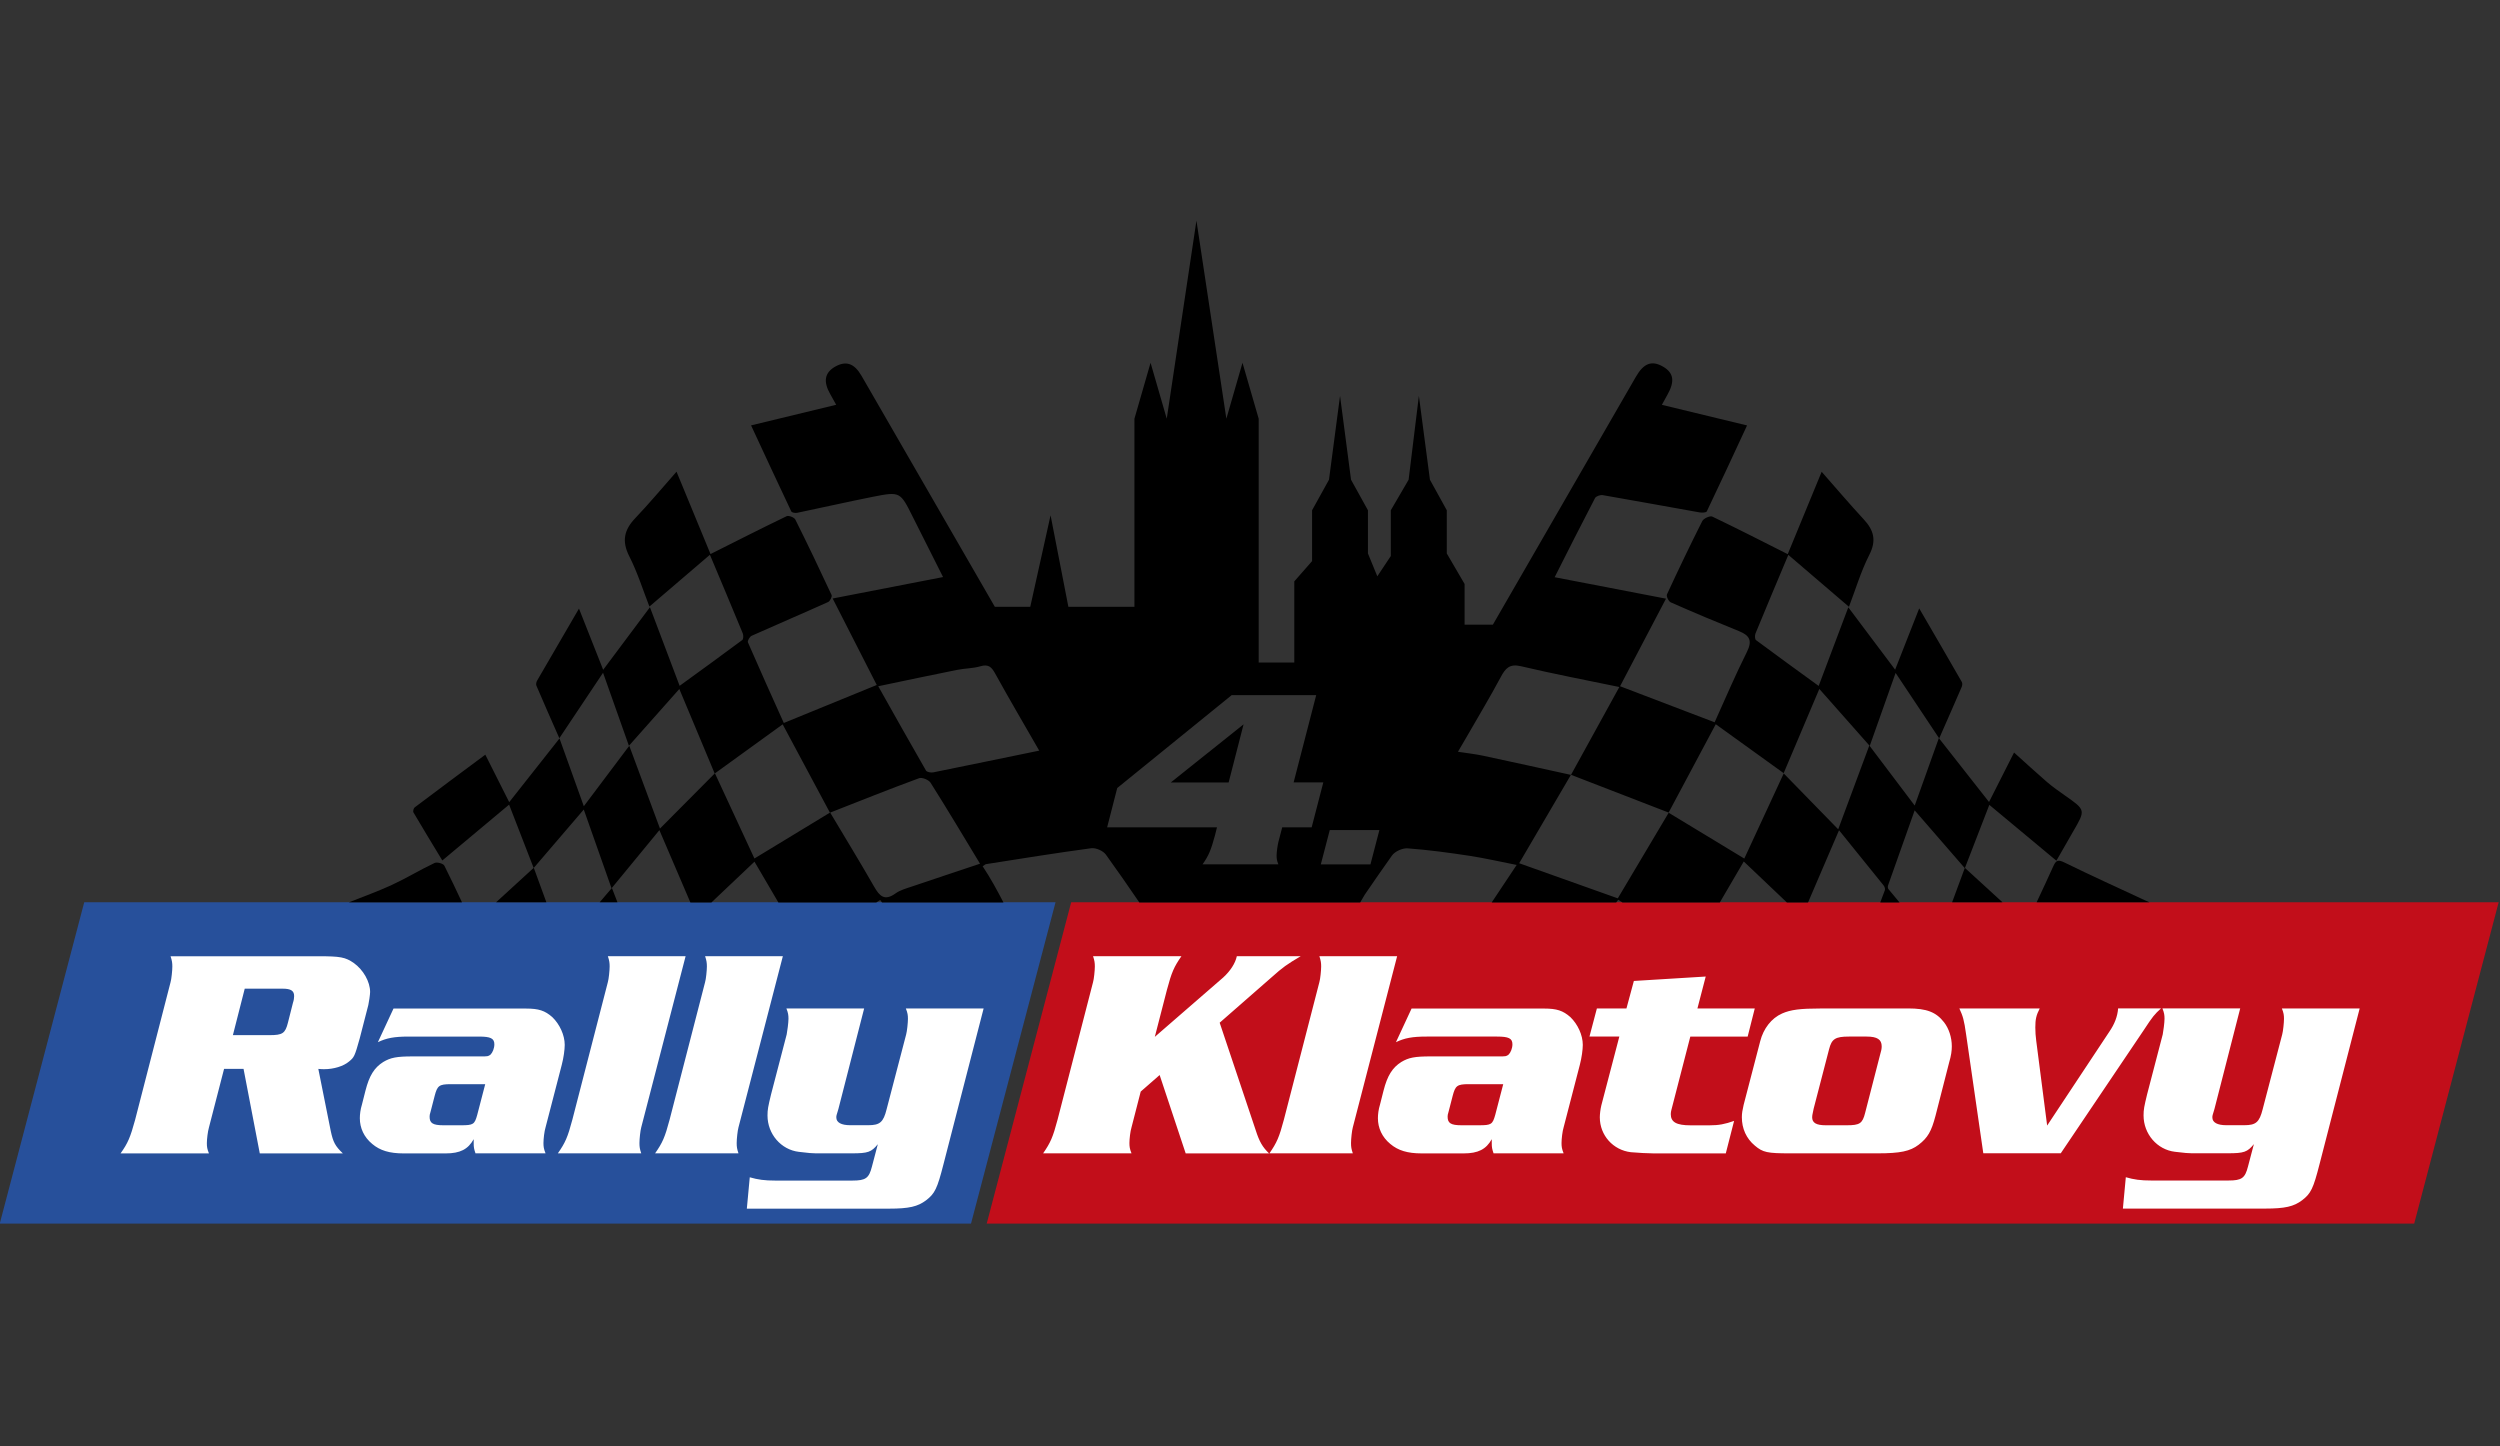 <?xml version="1.0" encoding="UTF-8" standalone="no"?>
<svg
   xmlns:dc="http://purl.org/dc/elements/1.1/"
   xmlns:cc="http://creativecommons.org/ns#"
   xmlns:rdf="http://www.w3.org/1999/02/22-rdf-syntax-ns#"
   xmlns:svg="http://www.w3.org/2000/svg"
   xmlns="http://www.w3.org/2000/svg"
   height="162"
   width="280"
   xml:space="preserve"
   viewBox="0 0 280 162"
   y="0px"
   x="0px"
   id="Layer_1"
   version="1.0"><rect x="0" y="0" width="280" height="162" fill="#333333" stroke="none"/><defs
   id="defs37" />
<style
   id="style2"
   type="text/css">
	.st0{fill:#27509B;}
	.st1{fill:#C20E1A;}
	.st2{fill:#FFFFFF;}
</style>
<polygon
   transform="matrix(0.669,0,0,0.669,-58.818,-198.629)"
   style="fill:#27509b"
   id="polygon4"
   points="264.63,447.96 250.48,501.75 87.88,501.75 102.02,447.96 "
   class="st0" />
<polygon
   transform="matrix(0.669,0,0,0.669,-58.818,-198.629)"
   style="fill:#c20e1a"
   id="polygon6"
   points="253.11,501.75 267.25,447.96 506.23,447.96 492.09,501.75 "
   class="st1" />
<g
   transform="matrix(0.669,0,0,0.669,-58.818,-198.629)"
   id="g10">
	<path
   style="fill:#ffffff"
   id="path8"
   d="m 482.96,465.74 h -13.02 c 0.3,0.74 0.35,1.14 0.35,1.73 0,0.64 -0.15,2.08 -0.3,2.62 l -3.27,12.52 c -0.55,2.18 -1.14,2.67 -3.07,2.67 h -3.02 c -1.48,0 -2.33,-0.45 -2.33,-1.29 0,-0.3 0,-0.3 0.35,-1.43 l 4.31,-16.83 h -13.02 c 0.3,0.74 0.35,1.14 0.35,1.73 0,0.64 -0.2,2.13 -0.3,2.62 l -2.62,10.05 c -0.49,2.03 -0.59,2.52 -0.59,3.51 0,3.12 2.28,5.74 5.25,6.09 1.58,0.2 2.33,0.25 2.82,0.25 h 6.04 c 2.72,0 3.27,-0.2 4.36,-1.53 l -0.99,3.76 c -0.49,1.93 -1.04,2.33 -3.27,2.33 h -12.92 c -1.78,0 -2.87,-0.15 -4.26,-0.55 l -0.49,5.25 h 23.81 c 3.37,0 4.8,-0.35 6.19,-1.39 1.49,-1.14 1.88,-1.98 2.92,-6.04 z m -52.32,19.6 -1.83,-14.21 c -0.1,-0.74 -0.15,-1.49 -0.15,-2.23 0,-1.34 0.15,-2.03 0.74,-3.17 h -13.46 c 0.59,1.29 0.79,1.88 1.14,4.4 l 2.87,19.85 h 12.97 l 13.91,-20.64 c 1.49,-2.28 1.78,-2.62 2.87,-3.61 h -7.18 c -0.1,1.34 -0.59,2.62 -1.48,3.91 z m -36.51,-12.77 c 0.44,-1.73 1.04,-2.13 3.32,-2.13 h 2.97 c 1.78,0 2.52,0.5 2.52,1.63 0,0.4 -0.05,0.69 -0.35,1.73 l -2.42,9.41 c -0.45,1.78 -0.89,2.08 -3.07,2.08 h -3.52 c -1.58,0 -2.28,-0.4 -2.28,-1.34 0,-0.2 0,-0.3 0.25,-1.44 z m -1.48,-6.83 c -3.32,0 -4.95,0.2 -6.39,0.84 -1.78,0.79 -3.12,2.52 -3.66,4.65 l -2.77,10.64 c -0.2,0.89 -0.3,1.39 -0.3,2.08 0,1.88 0.74,3.56 2.18,4.75 1.34,1.14 2.08,1.29 5.89,1.29 h 14.65 c 3.81,0 5.45,-0.35 6.88,-1.44 1.54,-1.19 2.13,-2.23 2.82,-4.85 l 2.28,-8.91 c 0.35,-1.19 0.45,-1.98 0.45,-2.72 0,-1.49 -0.49,-2.97 -1.29,-4.01 -1.34,-1.73 -2.92,-2.33 -6.04,-2.33 h -14.7 z m -10.96,0 h -9.6 l 1.39,-5.35 -12.03,0.74 -1.24,4.6 h -4.95 l -1.24,4.7 h 5 L 356,481.98 c -0.15,0.64 -0.25,1.44 -0.25,1.98 0,3.02 2.23,5.49 5.2,5.84 1.14,0.1 2.87,0.2 3.81,0.2 h 12.08 l 1.39,-5.44 c -1.54,0.54 -2.53,0.74 -4.11,0.74 h -3.17 c -2.38,0 -3.32,-0.54 -3.32,-1.88 0,-0.25 0.05,-0.5 0.1,-0.69 l 3.17,-12.28 h 9.6 z m -42.11,12.67 -1.34,5.15 c -0.45,1.58 -0.64,1.73 -2.72,1.73 h -2.92 c -1.78,0 -2.33,-0.35 -2.33,-1.43 0,-0.25 0,-0.3 0.2,-0.99 l 0.64,-2.48 c 0.45,-1.73 0.74,-1.98 2.72,-1.98 z m -15.34,-12.67 -2.62,5.64 c 1.44,-0.69 2.72,-0.94 5.15,-0.94 h 11.78 c 1.93,0 2.57,0.3 2.57,1.29 0,0.69 -0.3,1.39 -0.64,1.73 -0.4,0.3 -0.45,0.3 -1.68,0.3 h -11.34 c -2.72,0 -3.71,0.2 -4.95,0.94 -1.48,0.94 -2.33,2.28 -2.97,4.8 l -0.59,2.33 c -0.25,0.79 -0.35,1.63 -0.35,2.28 0,1.63 0.69,3.17 2.08,4.31 1.29,1.09 2.87,1.58 5.25,1.58 h 7.03 c 2.42,0 3.76,-0.69 4.7,-2.38 v 0.69 c 0,0.64 0.05,0.94 0.3,1.68 h 11.73 c -0.3,-0.74 -0.35,-1.14 -0.35,-1.73 0,-0.69 0.15,-1.98 0.35,-2.62 l 2.72,-10.49 c 0.3,-1.14 0.49,-2.52 0.49,-3.32 0,-1.63 -0.84,-3.46 -2.08,-4.65 -1.24,-1.09 -2.28,-1.43 -4.4,-1.43 h -22.18 z m -2.42,-8.76 H 308.8 c 0.25,0.74 0.3,1.14 0.3,1.73 0,0.64 -0.15,2.13 -0.3,2.62 l -5.94,23.02 c -0.79,2.97 -1.19,3.86 -2.42,5.64 h 13.96 c -0.25,-0.74 -0.3,-1.09 -0.3,-1.73 0,-0.69 0.15,-2.08 0.3,-2.62 z m -40.57,13.51 2.03,-7.87 c 0.79,-2.97 1.19,-3.86 2.43,-5.64 h -14.8 c 0.25,0.74 0.3,1.14 0.3,1.73 0,0.64 -0.15,2.13 -0.3,2.62 l -5.94,23.02 c -0.79,2.97 -1.19,3.86 -2.42,5.64 h 14.8 c -0.3,-0.74 -0.35,-1.14 -0.35,-1.73 0,-0.69 0.15,-1.98 0.35,-2.62 l 1.54,-5.99 3.17,-2.77 4.36,13.12 h 13.96 c -1.09,-1.04 -1.63,-1.98 -2.23,-3.86 l -6.04,-18.02 8.71,-7.62 c 1.88,-1.68 2.52,-2.13 4.85,-3.51 h -10.69 c -0.25,1.19 -1.09,2.47 -2.28,3.56 z m -28.66,-4.75 h -13.02 c 0.3,0.74 0.35,1.14 0.35,1.73 0,0.64 -0.15,2.08 -0.3,2.62 l -3.27,12.52 c -0.54,2.18 -1.14,2.67 -3.07,2.67 h -3.02 c -1.49,0 -2.33,-0.45 -2.33,-1.29 0,-0.3 0,-0.3 0.35,-1.43 l 4.31,-16.83 h -13.02 c 0.3,0.74 0.35,1.14 0.35,1.73 0,0.64 -0.2,2.13 -0.3,2.62 L 217,480.14 c -0.49,2.03 -0.59,2.52 -0.59,3.51 0,3.12 2.28,5.74 5.25,6.09 1.58,0.2 2.33,0.25 2.82,0.25 h 6.04 c 2.72,0 3.27,-0.2 4.36,-1.53 l -0.99,3.76 c -0.49,1.93 -1.04,2.33 -3.27,2.33 H 217.7 c -1.78,0 -2.87,-0.15 -4.26,-0.55 l -0.49,5.25 h 23.81 c 3.37,0 4.8,-0.35 6.19,-1.39 1.49,-1.14 1.88,-1.98 2.92,-6.04 z m -33.61,-8.76 h -13.02 c 0.25,0.74 0.3,1.14 0.3,1.73 0,0.64 -0.15,2.13 -0.3,2.62 l -5.94,23.02 c -0.79,2.97 -1.19,3.86 -2.43,5.64 h 13.96 c -0.25,-0.74 -0.3,-1.09 -0.3,-1.73 0,-0.69 0.15,-2.08 0.3,-2.62 z m -16.28,0 h -13.02 c 0.25,0.74 0.3,1.14 0.3,1.73 0,0.64 -0.15,2.13 -0.3,2.62 l -5.94,23.02 c -0.79,2.97 -1.19,3.86 -2.43,5.64 h 13.96 c -0.25,-0.74 -0.3,-1.09 -0.3,-1.73 0,-0.69 0.15,-2.08 0.3,-2.62 z m -33.55,21.43 -1.34,5.15 c -0.44,1.58 -0.64,1.73 -2.72,1.73 h -2.92 c -1.78,0 -2.33,-0.35 -2.33,-1.43 0,-0.25 0,-0.3 0.2,-0.99 l 0.64,-2.48 c 0.45,-1.73 0.74,-1.98 2.72,-1.98 z m -15.35,-12.67 -2.62,5.64 c 1.44,-0.69 2.72,-0.94 5.15,-0.94 h 11.78 c 1.93,0 2.57,0.3 2.57,1.29 0,0.69 -0.3,1.39 -0.64,1.73 -0.4,0.3 -0.45,0.3 -1.68,0.3 h -11.34 c -2.72,0 -3.71,0.2 -4.95,0.94 -1.49,0.94 -2.33,2.28 -2.97,4.8 l -0.59,2.33 c -0.25,0.79 -0.35,1.63 -0.35,2.28 0,1.63 0.69,3.17 2.08,4.31 1.29,1.09 2.87,1.58 5.25,1.58 h 7.03 c 2.43,0 3.76,-0.69 4.7,-2.38 v 0.69 c 0,0.64 0.05,0.94 0.3,1.68 h 11.73 c -0.3,-0.74 -0.35,-1.14 -0.35,-1.73 0,-0.69 0.15,-1.98 0.35,-2.62 l 2.72,-10.49 c 0.3,-1.14 0.49,-2.52 0.49,-3.32 0,-1.63 -0.84,-3.46 -2.08,-4.65 -1.24,-1.09 -2.28,-1.43 -4.4,-1.43 H 153.8 Z m -26.89,4.45 1.98,-7.77 h 6.34 c 1.39,0 1.93,0.35 1.93,1.24 0,0.3 -0.05,0.69 -0.2,1.14 l -0.84,3.32 c -0.45,1.78 -0.89,2.08 -3.07,2.08 h -6.14 z m 1.78,5.65 2.72,14.16 h 13.91 c -1.29,-1.24 -1.63,-1.88 -2.03,-3.76 l -2.08,-10.39 c 0.4,0.05 0.74,0.05 0.99,0.05 1.58,0 3.22,-0.49 4.16,-1.29 0.84,-0.69 0.94,-0.84 1.78,-3.86 l 1.44,-5.59 c 0.1,-0.4 0.3,-1.78 0.3,-2.18 0,-1.73 -1.14,-3.71 -2.72,-4.85 -1.44,-0.99 -2.23,-1.14 -6.04,-1.14 h -24.65 c 0.25,0.74 0.3,1.14 0.3,1.73 0,0.64 -0.15,2.13 -0.3,2.62 l -5.94,23.07 c -0.79,2.87 -1.19,3.86 -2.43,5.59 h 14.8 c -0.3,-0.74 -0.35,-1.09 -0.35,-1.73 0,-0.64 0.15,-1.93 0.35,-2.62 l 2.53,-9.8 h 3.26 z"
   class="st2" />
</g>
<g
   transform="matrix(0.669,0,0,0.669,-58.818,-198.629)"
   id="g32">
	<path
   id="path12"
   d="m 177.26,442.2 c -2.09,1.91 -4.18,3.83 -6.29,5.76 h 8.42 c -0.71,-1.94 -1.41,-3.86 -2.11,-5.78 0,0.01 -0.01,0.02 -0.02,0.02 0.01,0 0,0 0,0 z" />
	<path
   id="path14"
   d="m 188.31,447.96 h 2.98 c -0.31,-0.8 -0.62,-1.59 -0.93,-2.4 -0.69,0.81 -1.37,1.61 -2.05,2.4 z" />
	<path
   id="path16"
   d="m 431.69,441.88 c -0.9,2 -1.83,4 -2.81,6.08 h 18.89 c -0.24,-0.11 -0.49,-0.21 -0.73,-0.32 -4.51,-2.1 -9.04,-4.15 -13.5,-6.34 -1.01,-0.49 -1.39,-0.43 -1.85,0.58 z" />
	<path
   id="path18"
   d="m 416.86,442.2 c -0.71,1.91 -1.42,3.82 -2.13,5.76 h 8.43 c -2.11,-1.93 -4.2,-3.85 -6.28,-5.75 0,0 0,0 0,0 -0.01,0.01 -0.01,0 -0.02,-0.01 z" />
	<path
   id="path20"
   d="m 350.9,426.61 c 0,0.01 -0.01,0.01 -0.01,0.01 0.01,0 0.01,0 0.02,0.01 v 0 c 0,0 0,-0.01 0.01,-0.01 -0.01,0 -0.02,0 -0.02,-0.01 z" />
	<path
   id="path22"
   d="m 386.51,426.38 c 0,-0.01 0.01,-0.02 0.01,-0.03 -0.01,0 -0.01,-0.01 -0.02,-0.01 0,0.01 -0.01,0.02 -0.01,0.03 0.01,0 0.02,0.01 0.02,0.01 z" />
	<path
   id="path24"
   d="m 367.24,432.96 c 0,0 0,0 0,0 v 0 c 0.01,0 0.01,0 0,0 0.01,0 0.02,-0.01 0.02,-0.01 v 0 0 c 0,0 -0.01,0 -0.01,0 0,0 0,0 -0.01,0.01 z" />
	<path
   id="path26"
   d="m 165.26,447.96 c -1,-2.13 -1.95,-4.15 -2.95,-6.13 -0.18,-0.36 -1.23,-0.65 -1.64,-0.45 -2.41,1.14 -4.7,2.54 -7.12,3.66 -2.35,1.09 -4.8,1.96 -7.23,2.93 h 18.94 z" />
	<path
   id="path28"
   d="m 161.97,440.96 c 3.76,-3.14 7.41,-6.2 11.18,-9.35 1.35,3.47 2.73,7.03 4.11,10.6 0.01,-0.01 0.01,-0.01 0.02,-0.02 0,0 0,0 0,0.01 2.75,-3.21 5.5,-6.42 8.37,-9.77 1.52,4.29 3.04,8.61 4.65,13.19 2.73,-3.32 5.32,-6.47 8.01,-9.74 1.74,4.06 3.45,8.05 5.19,12.11 h 3.52 c 2.45,-2.32 4.82,-4.57 7.21,-6.83 1.36,2.32 2.68,4.58 4,6.83 h 16.39 c 0.21,-0.14 0.43,-0.28 0.65,-0.42 0.11,0.14 0.21,0.28 0.31,0.42 h 20.33 c -1.05,-2.02 -2.14,-4.04 -3.48,-6.06 0.3,-0.19 0.44,-0.34 0.59,-0.36 5.86,-0.92 11.72,-1.87 17.59,-2.66 0.77,-0.1 1.99,0.43 2.45,1.07 1.91,2.64 3.76,5.32 5.6,8.01 h 36.97 l 0.76,-1.29 c 1.51,-2.2 3.02,-4.4 4.56,-6.56 0.49,-0.7 1.76,-1.27 2.62,-1.21 3.49,0.26 6.96,0.73 10.43,1.26 2.55,0.39 5.07,0.98 7.83,1.52 -1.43,2.15 -2.81,4.23 -4.18,6.28 h 20.84 c 0.11,-0.15 0.22,-0.3 0.34,-0.45 0.24,0.15 0.47,0.3 0.71,0.45 h 16.3 c 1.31,-2.25 2.65,-4.52 4.01,-6.86 2.4,2.27 4.77,4.53 7.22,6.86 h 3.54 c 1.73,-4.03 3.43,-7.99 5.19,-12.09 2.55,3.15 5,6.17 7.44,9.21 0.17,0.21 0.32,0.59 0.24,0.81 -0.26,0.69 -0.52,1.38 -0.78,2.07 h 3.23 c -0.62,-0.75 -1.25,-1.5 -1.87,-2.25 -0.11,-0.13 -0.11,-0.44 -0.05,-0.62 1.47,-4.18 2.96,-8.35 4.45,-12.55 2.85,3.28 5.62,6.47 8.38,9.66 0,0 0,0 0,0 0.01,0.01 0.01,0.01 0.02,0.02 1.38,-3.56 2.76,-7.13 4.1,-10.6 3.8,3.16 7.45,6.2 11.23,9.35 1.07,-1.87 1.93,-3.39 2.8,-4.89 2.1,-3.6 2.1,-3.59 -1.3,-5.98 -1.04,-0.73 -2.09,-1.46 -3.06,-2.29 -1.81,-1.56 -3.57,-3.19 -5.53,-4.95 -1.41,2.78 -2.74,5.4 -4.19,8.28 -2.82,-3.59 -5.52,-7.03 -8.35,-10.63 1.34,-3.06 2.57,-5.83 3.77,-8.62 0.11,-0.25 0.15,-0.64 0.02,-0.85 -2.3,-4.02 -4.64,-8.02 -7.13,-12.31 -1.41,3.59 -2.71,6.91 -4.03,10.26 -2.57,-3.42 -5.09,-6.78 -7.84,-10.44 -1.79,4.73 -3.41,9.04 -4.96,13.16 -3.53,-2.57 -7.03,-5.09 -10.49,-7.67 -0.2,-0.15 -0.22,-0.79 -0.09,-1.11 1.81,-4.4 3.66,-8.78 5.5,-13.16 0,0 0,0 0,0 3.37,2.88 6.73,5.76 10.15,8.69 1.08,-2.81 1.98,-5.89 3.41,-8.7 1.23,-2.41 0.75,-4.12 -0.93,-5.93 -2.33,-2.52 -4.55,-5.13 -7.05,-7.97 -2.03,4.94 -3.86,9.37 -5.68,13.79 -4.2,-2.12 -8.39,-4.26 -12.63,-6.29 -0.37,-0.18 -1.44,0.3 -1.67,0.74 -2.05,4.06 -4.01,8.16 -5.92,12.29 -0.14,0.3 0.28,1.18 0.64,1.33 3.79,1.67 7.61,3.28 11.45,4.83 1.8,0.73 2.22,1.62 1.29,3.48 -1.99,3.97 -3.72,8.07 -5.4,11.77 -5.42,-2.07 -10.62,-4.06 -15.83,-6.04 -0.05,0.04 -0.09,0.08 -0.14,0.12 0.05,-0.04 0.09,-0.08 0.14,-0.12 2.48,-4.72 4.95,-9.44 7.69,-14.66 -6.4,-1.23 -12.48,-2.4 -18.64,-3.59 2.21,-4.37 4.45,-8.83 6.76,-13.25 0.17,-0.32 0.89,-0.56 1.3,-0.49 5.41,0.93 10.8,1.94 16.21,2.89 0.39,0.07 1.1,0.04 1.2,-0.17 2.22,-4.64 4.38,-9.3 6.74,-14.39 -4.89,-1.18 -9.54,-2.31 -14.26,-3.45 0.29,-0.53 0.6,-1.1 0.92,-1.67 1.28,-2.25 1.07,-3.68 -0.72,-4.72 -1.88,-1.09 -3.24,-0.59 -4.56,1.71 -7.98,13.83 -15.95,27.65 -23.93,41.48 h -4.74 v -6.81 l -2.98,-5.11 v -7.23 l -2.82,-5.11 -1.85,-14.04 -1.72,14.04 -2.98,5.11 v 7.66 l -2.26,3.4 -1.57,-3.83 v -7.23 l -2.83,-5.11 -1.84,-14.04 -1.85,14.04 -2.83,5.11 v 8.51 l -2.98,3.4 v 13.59 h -5.96 V 367 l -2.71,-9.36 -2.7,9.36 -5.01,-33.16 -4.97,33.16 -2.71,-9.36 -2.7,9.36 v 31.49 h -11.06 l -2.98,-15.32 -3.4,15.32 h -5.93 c -7.44,-12.89 -14.88,-25.78 -22.32,-38.67 -1.21,-2.09 -2.59,-2.57 -4.42,-1.53 -1.76,1.01 -2.02,2.49 -0.81,4.61 0.36,0.62 0.7,1.25 0.99,1.77 -4.77,1.16 -9.39,2.28 -14.25,3.45 2.37,5.09 4.52,9.75 6.73,14.4 0.09,0.2 0.66,0.3 0.97,0.24 4.22,-0.87 8.43,-1.84 12.66,-2.68 4.61,-0.91 4.61,-0.86 6.71,3.35 1.7,3.39 3.41,6.78 5.07,10.08 -6.16,1.2 -12.2,2.37 -18.48,3.59 2.64,5.18 5.04,9.89 7.38,14.48 -5.21,2.13 -10.31,4.21 -15.56,6.36 -1.98,-4.4 -4.03,-8.94 -6.01,-13.5 -0.1,-0.24 0.3,-0.96 0.63,-1.1 4.26,-1.91 8.55,-3.73 12.8,-5.65 0.32,-0.14 0.7,-0.91 0.58,-1.17 -1.97,-4.24 -3.99,-8.47 -6.08,-12.65 -0.18,-0.35 -1.11,-0.71 -1.44,-0.55 -4.28,2.06 -8.51,4.21 -12.75,6.34 -0.02,0.03 -0.05,0.06 -0.07,0.09 0.02,-0.03 0.05,-0.06 0.07,-0.09 -1.83,-4.45 -3.67,-8.9 -5.69,-13.79 -2.47,2.8 -4.6,5.36 -6.89,7.76 -1.87,1.96 -2.32,3.84 -1.02,6.4 1.4,2.76 2.33,5.76 3.37,8.42 3.43,-2.93 6.78,-5.8 10.13,-8.67 1.84,4.38 3.69,8.76 5.5,13.16 0.13,0.32 0.12,0.96 -0.08,1.11 -3.46,2.58 -6.96,5.1 -10.49,7.67 -1.56,-4.13 -3.19,-8.46 -4.97,-13.16 -2.76,3.69 -5.28,7.06 -7.83,10.48 -1.34,-3.39 -2.65,-6.7 -4.05,-10.25 -2.47,4.23 -4.74,8.13 -7,12.04 -0.14,0.24 -0.23,0.63 -0.13,0.86 1.23,2.88 2.49,5.74 3.84,8.8 2.47,-3.69 4.84,-7.24 7.32,-10.96 1.5,4.23 2.9,8.19 4.33,12.23 2.88,-3.24 5.62,-6.32 8.44,-9.51 2.06,4.92 3.99,9.53 5.92,14.15 l 0.02,-0.02 c 0,0 0,0 0,0.01 3.77,-2.73 7.54,-5.45 11.36,-8.22 2.77,5.18 5.34,9.98 7.91,14.78 0.01,-0.01 0.01,-0.01 0.02,-0.01 0,0 0,0.01 0.01,0.01 4.95,-1.94 9.89,-3.92 14.89,-5.76 0.5,-0.19 1.63,0.27 1.94,0.77 2.83,4.48 5.54,9.03 8.27,13.54 -3.81,1.28 -7.61,2.53 -11.4,3.82 -0.95,0.32 -1.98,0.6 -2.77,1.17 -1.8,1.29 -2.64,0.46 -3.55,-1.13 -2.39,-4.18 -4.91,-8.28 -7.37,-12.42 -0.01,0 -0.02,0.01 -0.02,0.01 0,0 0,-0.01 0,-0.01 -4.13,2.51 -8.26,5.02 -12.66,7.69 -2.13,-4.59 -4.37,-9.42 -6.61,-14.26 -0.01,0 -0.01,0.01 -0.02,0.01 0,0 0,0 0,0 -3.01,3.03 -6.01,6.05 -9.18,9.24 -1.75,-4.71 -3.41,-9.18 -5.14,-13.86 -2.6,3.46 -5.05,6.73 -7.61,10.12 -1.38,-3.85 -2.7,-7.55 -4.07,-11.35 -2.89,3.65 -5.61,7.11 -8.42,10.67 -1.45,-2.89 -2.79,-5.55 -4,-7.95 -4.07,3.03 -7.97,5.91 -11.83,8.83 -0.18,0.14 -0.31,0.65 -0.2,0.84 1.52,2.59 3.09,5.16 4.83,8.04 z m 171.54,-20.78 c 1.9,-3.3 3.86,-6.57 5.66,-9.93 0.78,-1.46 1.47,-2.26 3.38,-1.81 5.46,1.29 10.97,2.34 16.47,3.48 -2.7,4.9 -5.39,9.8 -8.09,14.7 5.45,2.11 10.89,4.21 16.34,6.32 2.56,-4.8 5.12,-9.6 7.89,-14.79 3.83,2.75 7.6,5.47 11.37,8.19 1.95,-4.61 3.9,-9.23 5.97,-14.1 2.87,3.24 5.61,6.34 8.44,9.54 1.45,-4.11 2.85,-8.06 4.33,-12.22 2.49,3.74 4.82,7.25 7.25,10.89 -1.36,3.79 -2.66,7.45 -4.05,11.32 -2.59,-3.42 -5.03,-6.66 -7.6,-10.06 -1.75,4.7 -3.41,9.19 -5.21,14.03 -3.2,-3.28 -6.16,-6.32 -9.12,-9.35 -2.23,4.8 -4.45,9.61 -6.6,14.25 -4.35,-2.64 -8.51,-5.15 -12.66,-7.67 -2.87,4.83 -5.74,9.66 -8.52,14.33 -5.83,-2.08 -11.2,-3.99 -16.51,-5.88 2.84,-4.84 5.75,-9.81 8.66,-14.79 -4.92,-1.08 -9.83,-2.17 -14.76,-3.22 -1.28,-0.27 -2.59,-0.41 -4.15,-0.65 0.52,-0.91 1.02,-1.74 1.51,-2.58 z m -22.97,15.69 h 8.31 l -1.5,5.75 h -8.31 z m -35.58,-7.04 19.16,-15.55 h 14.15 l -3.78,14.61 h 4.97 l -1.95,7.52 h -4.93 l -0.64,2.46 c -0.13,0.47 -0.3,1.74 -0.3,2.25 0,0.51 0.04,0.85 0.3,1.49 h -12.7 c 1.02,-1.44 1.4,-2.34 2.08,-4.84 l 0.34,-1.36 h -18.39 z m -30.81,-2.62 c -0.38,0.08 -1.06,-0.05 -1.21,-0.31 -2.64,-4.57 -5.21,-9.18 -7.99,-14.11 4.6,-0.96 8.9,-1.88 13.21,-2.74 1.28,-0.26 2.64,-0.23 3.88,-0.6 1.38,-0.41 1.9,0.14 2.51,1.26 2.41,4.36 4.93,8.65 7.35,12.86 -5.97,1.22 -11.85,2.45 -17.75,3.64 z" />
	<polygon
   id="polygon30"
   points="296.11,418.17 283.92,427.9 293.61,427.9 " />
</g>
</svg>